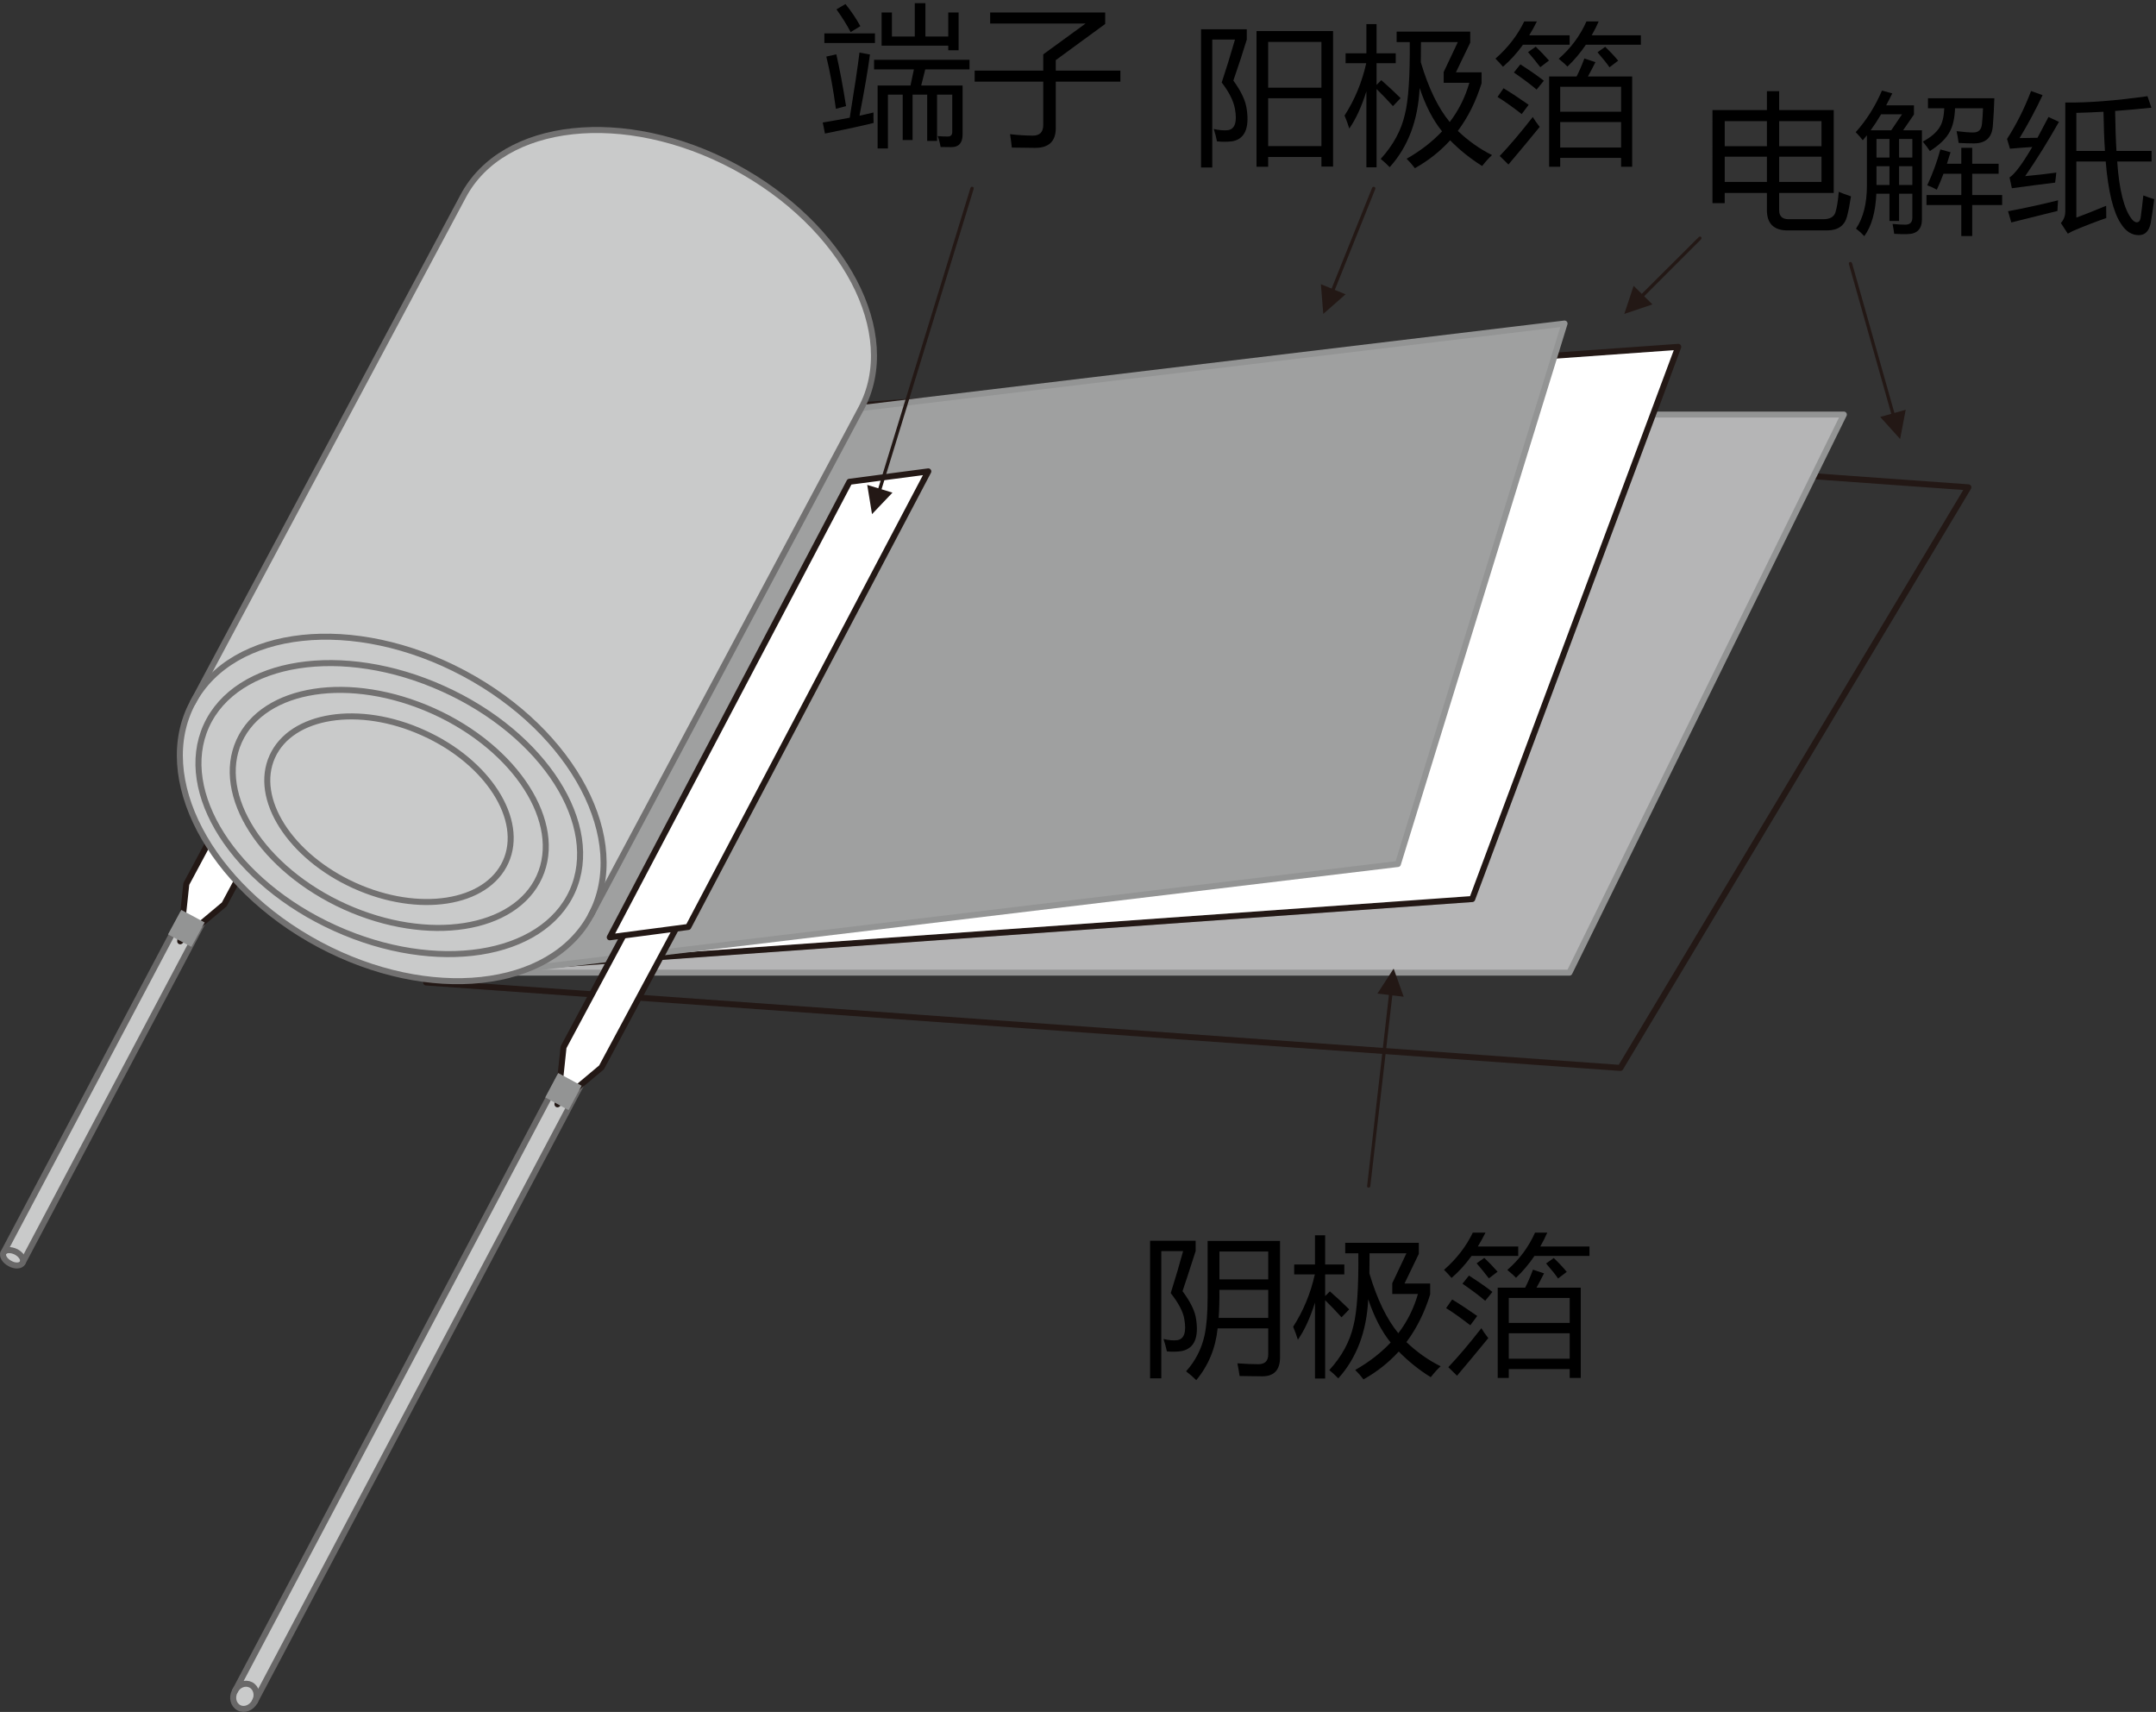 <?xml version="1.0" encoding="UTF-8"?>
<svg id="uuid-dd35cb5f-5b28-4025-8932-b9cd60854193" data-name="レイヤー 1" xmlns="http://www.w3.org/2000/svg" viewBox="0 0 385.431 306.021">
  <rect x="0" y="0" width="385.431" height="306.021" fill="#333333" stroke="none"/>
  <polygon points="137.484 71.738 351.887 87.113 289.679 190.899 76.168 175.62 137.484 71.738" style="fill: none; stroke: #231815; stroke-linecap: round; stroke-linejoin: round; stroke-width: 1.076px;"/>
  <polygon points="136.82 74.106 329.625 74.106 280.567 173.867 88.549 173.867 136.82 74.106" style="fill: #b5b5b6; stroke: #939494; stroke-linecap: round; stroke-linejoin: round; stroke-width: 1.076px;"/>
  <polygon points="128.462 74.252 300.02 62.003 263.186 160.711 92.341 172.912 128.462 74.252" style="fill: #fff; stroke: #231815; stroke-linecap: round; stroke-linejoin: round; stroke-width: 1.076px;"/>
  <polygon points="119.395 77.097 279.696 57.835 249.907 154.444 90.352 173.631 119.395 77.097" style="fill: #9fa0a0; stroke: #939494; stroke-linecap: round; stroke-linejoin: round; stroke-width: 1.076px;"/>
  <path d="M45.553,304.182c.624-1.135,.286-2.467-.713-3-1-.506-2.269-.045-2.842,1.101-.613,1.134-.292,2.46,.708,2.988,.95,.522,2.23,.045,2.848-1.089" style="fill: #d5d6d6; fill-rule: evenodd;"/>
  <path d="M42.705,305.272c.95,.522,2.23,.045,2.848-1.089l64.591-122.114c.612-1.134,.286-2.46-.708-2.988-.949-.517-2.281-.051-2.848,1.095l-64.59,122.108c-.613,1.134-.292,2.46,.708,2.988Z" style="fill: #c9caca; stroke: #696868; stroke-linecap: round; stroke-linejoin: round; stroke-width: 1.076px;"/>
  <path d="M45.553,304.182c.624-1.135,.286-2.467-.713-3-1-.506-2.269-.045-2.842,1.101" style="fill: none; stroke: #696868; stroke-linecap: round; stroke-linejoin: round; stroke-width: 1.076px;"/>
  <path d="M4.028,225.734c.331-.568-.191-1.427-1.141-1.949-.949-.472-1.943-.421-2.269,.146-.292,.561,.236,1.471,1.186,1.944,.899,.517,1.944,.427,2.224-.14" style="fill: #d5d6d6; fill-rule: evenodd;"/>
  <path d="M1.804,225.874c.899,.517,1.944,.427,2.224-.14l32.98-62.31c.292-.579-.185-1.421-1.135-1.949-.943-.477-1.944-.427-2.281,.146L.618,223.93c-.292,.561,.236,1.471,1.186,1.944Z" style="fill: #c9caca; stroke: #696868; stroke-linecap: round; stroke-linejoin: round; stroke-width: 1.076px;"/>
  <path d="M4.028,225.734c.331-.568-.191-1.427-1.141-1.949-.949-.472-1.943-.421-2.269,.146" style="fill: none; stroke: #696868; stroke-linecap: round; stroke-linejoin: round; stroke-width: 1.076px;"/>
  <polyline points="40.093 161.666 53.625 136.421 46.834 132.769 33.307 158.012 32.217 168.261" style="fill: #fff; fill-rule: evenodd;"/>
  <polygon points="40.093 161.666 53.625 136.421 46.834 132.769 33.307 158.012 32.217 168.261 40.093 161.666" style="fill: none; stroke: #231815; stroke-linecap: round; stroke-linejoin: round; stroke-width: 1.076px;"/>
  <polyline points="32.408 162.654 30.037 167.031 34.217 169.255 36.587 164.89" style="fill: #939494; fill-rule: evenodd;"/>
  <polyline points="107.536 190.804 121.058 165.603 114.278 161.947 100.745 187.197 99.661 197.405" style="fill: #fff; fill-rule: evenodd;"/>
  <polygon points="107.536 190.804 121.058 165.603 114.278 161.947 100.745 187.197 99.661 197.405 107.536 190.804" style="fill: none; stroke: #231815; stroke-linecap: round; stroke-linejoin: round; stroke-width: 1.076px;"/>
  <polyline points="99.795 191.809 97.476 196.168 101.644 198.444 103.975 194.079" style="fill: #939494; fill-rule: evenodd;"/>
  <polyline points="151.859 86.119 109.008 167.547 123.046 165.699 165.953 84.265" style="fill: #fff; fill-rule: evenodd;"/>
  <polygon points="151.859 86.119 109.008 167.547 123.046 165.699 165.953 84.265 151.859 86.119" style="fill: none; stroke: #231815; stroke-linecap: round; stroke-linejoin: round; stroke-width: 1.076px;"/>
  <path d="M174.065,33.766l-16.696,54.434-.152,.191h-.236l-.191-.14v-.242l16.706-54.434,.146-.182h.231l.191,.143v.23m-14.516,54.296l-3.657,3.842-.854-5.224" style="fill: #231815;"/>
  <path d="M245.868,33.766l-7.544,18.799-.141,.137h-.236l-.191-.137v-.236l7.539-18.754,.146-.182h.236l.191,.143v.23m-5.314,18.838l-3.989,3.514-.427-5.314" style="fill: #231815;"/>
  <path d="M304.099,42.78l-10.729,10.735-.185,.084-.236-.084-.096-.191,.096-.242,10.763-10.726,.197-.087,.191,.087,.095,.193-.095,.231m-8.69,11.636l-5.033,1.702,1.668-5.028" style="fill: #231815;"/>
  <path d="M331.097,47.055l7.786,27.528v.236l-.185,.14-.247-.048-.129-.188-7.791-27.52v-.242l.185-.137,.253,.039,.129,.192m9.589,26.194l-1,5.224-3.556-3.941" style="fill: #231815;"/>
  <path d="M244.402,212.01l3.983-34.918,.146-.242,.191-.051,.185,.101,.095,.242-4.034,34.924-.09,.191-.236,.045-.202-.09-.039-.202m1.842-34.401l2.899-4.46,1.798,5.022" style="fill: #231815;"/>
  <path d="M57.086,168.834c19.645,10.488,41.379,8.156,48.553-5.224l48.305-90.591c7.168-13.383-2.983-32.702-22.633-43.232-19.65-10.493-41.384-8.117-48.501,5.266L34.453,125.601c-7.174,13.381,2.983,32.739,22.633,43.233Z" style="fill: #c9caca; stroke: #727171; stroke-linecap: round; stroke-linejoin: round; stroke-width: 1.076px;"/>
  <path d="M105.638,163.61c7.112-13.381-3.045-32.745-22.689-43.233-19.65-10.491-41.384-8.162-48.496,5.224" style="fill: none; stroke: #727171; stroke-linecap: round; stroke-linejoin: round; stroke-width: 1.076px;"/>
  <path d="M79.252,123.135c-18.038-8.165-37.025-5.179-42.379,6.643-5.314,11.811,4.983,27.998,23.06,36.157,18.032,8.168,37.02,5.224,42.379-6.59,5.315-11.827-4.983-28.054-23.06-36.21Z" style="fill: none; stroke: #727171; stroke-linecap: round; stroke-linejoin: round; stroke-width: 1.076px;"/>
  <path d="M77.494,127.121c-14.858-6.696-30.374-4.32-34.745,5.357-4.365,9.639,4.141,22.928,18.937,29.615,14.858,6.691,30.374,4.269,34.739-5.365,4.371-9.637-4.129-22.917-18.931-29.607Z" style="fill: none; stroke: #727171; stroke-linecap: round; stroke-linejoin: round; stroke-width: 1.076px;"/>
  <path d="M75.691,131.003c-11.488-5.21-23.588-3.317-27.009,4.227-3.416,7.547,3.179,17.844,14.667,23.065,11.533,5.219,23.633,3.326,27.048-4.224,3.416-7.542-3.179-17.886-14.706-23.069Z" style="fill: none; stroke: #727171; stroke-linecap: round; stroke-linejoin: round; stroke-width: 1.076px;"/>
  <g>
    <path d="M155.522,9.743c-.334,2.593-.958,6.24-1.872,10.942,.905-.193,1.74-.387,2.505-.58-.018,.686-.009,1.31,.026,1.872-1.986,.492-4.887,1.125-8.701,1.898l-.396-1.978c1.767-.29,3.375-.576,4.825-.857,.861-5.282,1.441-9.163,1.74-11.641l1.872,.343Zm-8.147-3.771h9.044v1.714h-9.044v-1.714Zm.343,4.14l1.793-.396c.58,2.514,1.16,5.599,1.74,9.255l-1.819,.475c-.475-3.516-1.046-6.627-1.714-9.334Zm1.819-8.438l1.608-.949c1.037,1.283,1.925,2.602,2.663,3.955l-1.74,1.055c-.633-1.23-1.477-2.584-2.531-4.061Zm6.724,9.018h17.06v1.714h-7.91l-.725,2.874h7.396v8.754c0,1.512-.668,2.268-2.004,2.268-.457,0-1.099-.009-1.925-.026-.123-.721-.299-1.371-.527-1.951,.598,.053,1.204,.079,1.819,.079,.527,0,.791-.272,.791-.817v-6.671h-2.716v8.279h-1.767v-8.279h-2.61v8.121h-1.767v-8.121h-2.637v9.624h-1.846V15.28h5.88l.606-2.874h-7.119v-1.714Zm13.263-1.714v-.817h-11.918V2.228h1.846V6.526h4.087V.567h1.898V6.526h4.087V2.228h1.846v6.75h-1.846Z"/>
    <path d="M174.242,12.617h12.261v-2.9l7.567-5.511h-17.06v-1.978h20.566v2.057l-8.833,6.46v1.872h11.549v1.978h-11.549v8.306c0,2.355-1.23,3.533-3.691,3.533-.809,0-2.197-.018-4.166-.053-.07-.703-.176-1.503-.316-2.399,1.283,.158,2.637,.246,4.061,.264,1.248,0,1.872-.633,1.872-1.898v-7.752h-12.261v-1.978Z"/>
  </g>
  <g>
    <path d="M222.888,19.574c.475,3.34-.36,5.229-2.505,5.669-.861,.123-1.802,.132-2.821,.026-.141-.721-.334-1.459-.58-2.215,.967,.229,1.828,.299,2.584,.211,1.213-.229,1.617-1.485,1.213-3.771-.246-1.424-1.037-3.006-2.373-4.746,.791-2.373,1.582-4.931,2.373-7.673h-4.061V29.936h-2.004V5.23h8.174v1.846c-.65,2.145-1.45,4.588-2.399,7.33,1.406,1.916,2.206,3.639,2.399,5.168Zm1.74,10.23V5.546h13.685V29.778h-2.083v-1.714h-9.519v1.74h-2.083Zm11.602-22.307h-9.519V15.671h9.519V7.498Zm-9.519,18.615h9.519v-8.543h-9.519v8.543Z"/>
    <path d="M240.369,20.655c1.828-2.848,3.12-5.968,3.876-9.36h-3.691v-1.767h3.718V4.307h1.819v5.221h3.428v1.767h-3.428v3.876l.844-.844c1.266,1.107,2.417,2.18,3.454,3.217l-1.371,1.424c-.861-.967-1.837-1.986-2.927-3.059v14.001h-1.819v-13.579c-.861,2.742-1.881,4.957-3.059,6.645-.229-.756-.51-1.529-.844-2.32Zm13.421-4.931c-.281,5.801-2.065,10.521-5.353,14.159-.51-.527-1.046-1.02-1.608-1.477,2.232-2.443,3.674-5.098,4.324-7.963,.633-2.461,.923-6.768,.87-12.92h-2.347v-1.872h13.157v1.978l-2.558,5.3h4.588v1.951c-1.002,3.234-2.417,6.073-4.245,8.517,1.881,1.793,3.92,3.234,6.117,4.324-.562,.51-1.151,1.16-1.767,1.951-2.092-1.301-3.999-2.83-5.722-4.588-1.793,1.969-3.894,3.63-6.302,4.983-.492-.65-.984-1.213-1.477-1.688,2.496-1.424,4.605-3.059,6.328-4.904-1.617-2.004-2.953-4.588-4.008-7.752Zm4.298-2.848l2.531-5.353h-6.592c0,1.283-.009,2.487-.026,3.612,1.371,4.605,3.094,8.165,5.168,10.679,1.6-2.092,2.769-4.43,3.507-7.014h-4.588v-1.925Z"/>
    <path d="M272.485,3.833h2.268c-.431,.87-.888,1.696-1.371,2.479h7.225v1.688h-8.345c-1.082,1.503-2.272,2.812-3.573,3.929-.352-.422-.8-.905-1.345-1.45,2.232-1.951,3.946-4.166,5.142-6.645Zm-3.691,11.944c1.389,.844,2.883,1.828,4.482,2.953l-1.239,1.661c-1.775-1.371-3.217-2.391-4.324-3.059l1.081-1.556Zm5.221,5.142c.281,.475,.694,1.063,1.239,1.767-1.863,2.285-3.727,4.526-5.59,6.724l-1.556-1.529c1.74-1.828,3.709-4.148,5.906-6.961Zm-2.215-9.413c1.898,1.23,3.296,2.206,4.192,2.927l-1.292,1.582c-.914-.791-2.268-1.811-4.061-3.059l1.16-1.45Zm3.56,.501c-.668-.879-1.397-1.775-2.188-2.689l1.371-.976c.844,.809,1.635,1.635,2.373,2.479l-1.556,1.187Zm1.582,1.661h4.904c.422-.8,.888-1.872,1.397-3.217l1.978,.659c-.439,.879-.888,1.731-1.345,2.558h7.91V29.804h-1.978v-1.582h-10.89v1.582h-1.978V13.667Zm6.671-9.835h2.188c-.378,.861-.796,1.688-1.252,2.479h8.793v1.688h-9.835c-.967,1.433-2.065,2.733-3.296,3.902-.264-.299-.782-.765-1.556-1.397,2.162-1.881,3.814-4.104,4.957-6.671Zm6.196,11.681h-10.89v4.456h10.89v-4.456Zm-10.89,10.863h10.89v-4.562h-10.89v4.562Zm8.807-14.344c-.334-.527-1.046-1.424-2.136-2.689l1.371-.976c.949,.914,1.723,1.74,2.32,2.479l-1.556,1.187Z"/>
  </g>
  <g>
    <path d="M306.145,19.674h9.729v-3.375h2.188v3.375h9.756v14.818h-9.756v3.085c0,1.072,.562,1.608,1.688,1.608h6.17c1.195,0,1.925-.396,2.188-1.187,.281-.861,.483-2.101,.606-3.718,.51,.229,1.239,.501,2.188,.817-.211,1.406-.448,2.61-.712,3.612-.439,1.652-1.635,2.479-3.586,2.479h-7.014c-2.479,0-3.718-1.213-3.718-3.639v-3.059h-7.541v1.819h-2.188V19.674Zm2.188,6.46h7.541v-4.482h-7.541v4.482Zm0,6.381h7.541v-4.509h-7.541v4.509Zm17.297-10.863h-7.567v4.482h7.567v-4.482Zm0,10.863v-4.509h-7.567v4.509h7.567Z"/>
    <path d="M331.747,23.629c1.916-2.127,3.48-4.605,4.693-7.436l1.846,.501c-.36,.738-.725,1.45-1.094,2.136h4.97v1.635l-1.938,2.821h3.362v15.899c0,1.758-.87,2.646-2.61,2.663-.756,.018-1.538,0-2.347-.053-.053-.439-.149-1.028-.29-1.767,.844,.088,1.6,.132,2.268,.132,.844,0,1.266-.413,1.266-1.239v-4.298h-2.373v4.878h-1.714v-4.878h-2.347c-.149,3.313-.87,5.845-2.162,7.594-.404-.457-.896-.905-1.477-1.345,1.301-1.916,1.951-4.491,1.951-7.726v-8.965c-.246,.308-.492,.606-.738,.896-.299-.404-.721-.888-1.266-1.45Zm2.676-.343h3.679l1.925-2.848h-3.744c-.606,1.028-1.227,1.978-1.859,2.848Zm1.042,4.878h2.32v-3.322h-2.32v3.322Zm0,4.904h2.32v-3.349h-2.32v3.349Zm6.407-8.227h-2.373v3.322h2.373v-3.322Zm-2.373,8.227h2.373v-3.349h-2.373v3.349Zm5.168-15.504h11.865c-.053,1.723-.141,3.34-.264,4.852-.123,2.145-1.257,3.217-3.401,3.217-.738,0-1.644-.026-2.716-.079-.105-.738-.229-1.441-.369-2.109,1.266,.158,2.259,.237,2.979,.237,.949,0,1.468-.51,1.556-1.529,.088-.791,.149-1.723,.185-2.795h-4.997c-.062,1.749-.373,3.138-.936,4.166-.615,1.195-1.802,2.355-3.56,3.48-.281-.439-.703-1.002-1.266-1.688,1.459-.791,2.47-1.661,3.032-2.61,.475-.765,.742-1.881,.805-3.349h-2.914v-1.793Zm-.264,17.297h6.223v-3.797h-3.19c-.378,1.011-.773,1.96-1.187,2.848-.51-.299-1.081-.562-1.714-.791,.984-2.109,1.767-4.245,2.347-6.407l1.819,.501c-.211,.712-.427,1.397-.646,2.057h2.57v-2.848h1.951v2.848h4.72v1.793h-4.72v3.797h5.353v1.793h-5.353v5.537h-1.951v-5.537h-6.223v-1.793Z"/>
    <path d="M362.043,31.486c2.074-.193,3.929-.404,5.563-.633-.07,.756-.141,1.354-.211,1.793-2.338,.281-4.913,.615-7.726,1.002l-.422-1.925c.949-.624,2.303-2.439,4.061-5.445-1.635,.105-2.962,.207-3.981,.303l-.527-1.74c1.67-2.584,3.103-5.44,4.298-8.569l2.057,.738c-1.23,2.619-2.602,5.177-4.113,7.673,.677,0,1.744-.018,3.204-.053,.605-1.116,1.261-2.355,1.964-3.718l1.872,.87c-1.986,3.516-3.999,6.75-6.038,9.703Zm-3.059,6.275c2.918-.545,5.897-1.195,8.938-1.951-.07,.914-.105,1.547-.105,1.898-2.76,.686-5.511,1.371-8.253,2.057l-.58-2.004Zm10.23-19.433c4.078,.053,8.974-.325,14.687-1.134l.712,2.057c-2.285,.237-4.447,.431-6.486,.58,.035,2.751,.114,5.133,.237,7.146h6.275v1.898h-6.144c.352,5.106,1.23,8.552,2.637,10.336,.316,.352,.598,.527,.844,.527,.387,0,.624-.281,.712-.844,.158-1.125,.316-2.443,.475-3.955,.809,.299,1.459,.519,1.951,.659-.211,1.67-.422,3.103-.633,4.298-.299,1.424-1.011,2.136-2.136,2.136-1.266,0-2.329-.686-3.19-2.057-1.362-2.039-2.268-5.739-2.716-11.101h-5.247v10.02c1.266-.457,3.041-1.16,5.326-2.109,0,.861,.009,1.591,.026,2.188-2.021,.703-4.017,1.477-5.985,2.32-.211,.105-.51,.264-.896,.475l-1.239-1.898c.527-.58,.791-1.283,.791-2.109V18.329Zm1.978,1.846v6.803h5.115c-.141-2.074-.229-4.408-.264-7-1.714,.097-3.331,.163-4.852,.198Z"/>
  </g>
  <g>
    <path d="M213.829,235.821c.51,3.34-.352,5.238-2.584,5.695-.826,.123-1.705,.141-2.637,.053-.158-.721-.36-1.459-.606-2.215,.949,.229,1.775,.299,2.479,.211,1.23-.211,1.644-1.468,1.239-3.771-.211-1.301-1.02-2.848-2.426-4.641,.826-2.619,1.564-5.124,2.215-7.515h-3.902v22.755h-2.004v-24.601h8.147v1.846c-1.23,3.814-2.013,6.205-2.347,7.172,1.441,1.934,2.25,3.604,2.426,5.01Zm3.85,1.635c-.369,3.551-1.644,6.636-3.823,9.255-.527-.527-1.134-1.055-1.819-1.582,1.652-1.828,2.751-3.964,3.296-6.407,.369-1.723,.554-3.981,.554-6.776v-10.125h12.946v20.804c0,2.268-1.063,3.401-3.19,3.401-1.107,0-2.452-.018-4.034-.053-.088-.615-.22-1.371-.396-2.268,1.494,.105,2.742,.158,3.744,.158,1.178,0,1.767-.589,1.767-1.767v-4.641h-9.044Zm.185-1.872h8.859v-5.01h-8.728c.018,1.846-.026,3.516-.132,5.01Zm.132-11.865v4.983h8.728v-4.983h-8.728Z"/>
    <path d="M231.179,237.166c1.828-2.848,3.12-5.968,3.876-9.36h-3.691v-1.767h3.718v-5.221h1.819v5.221h3.428v1.767h-3.428v3.876l.844-.844c1.266,1.107,2.417,2.18,3.454,3.217l-1.371,1.424c-.861-.967-1.837-1.986-2.927-3.059v14.001h-1.819v-13.579c-.861,2.742-1.881,4.957-3.059,6.645-.229-.756-.51-1.529-.844-2.32Zm13.421-4.931c-.281,5.801-2.065,10.521-5.353,14.159-.51-.527-1.046-1.02-1.608-1.477,2.232-2.443,3.674-5.098,4.324-7.963,.633-2.461,.923-6.768,.87-12.92h-2.347v-1.872h13.157v1.978l-2.558,5.3h4.588v1.951c-1.002,3.234-2.417,6.073-4.245,8.517,1.881,1.793,3.92,3.234,6.117,4.324-.562,.51-1.151,1.16-1.767,1.951-2.092-1.301-3.999-2.83-5.722-4.588-1.793,1.969-3.894,3.63-6.302,4.983-.492-.65-.984-1.213-1.477-1.688,2.496-1.424,4.605-3.059,6.328-4.904-1.617-2.004-2.953-4.588-4.008-7.752Zm4.298-2.848l2.531-5.353h-6.592c0,1.283-.009,2.487-.026,3.612,1.371,4.605,3.094,8.165,5.168,10.679,1.6-2.092,2.769-4.43,3.507-7.014h-4.588v-1.925Z"/>
    <path d="M263.294,220.343h2.268c-.431,.87-.888,1.696-1.371,2.479h7.225v1.688h-8.345c-1.082,1.503-2.272,2.812-3.573,3.929-.352-.422-.8-.905-1.345-1.45,2.232-1.951,3.946-4.166,5.142-6.645Zm-3.691,11.944c1.389,.844,2.883,1.828,4.482,2.953l-1.239,1.661c-1.775-1.371-3.217-2.391-4.324-3.059l1.081-1.556Zm5.221,5.142c.281,.475,.694,1.063,1.239,1.767-1.863,2.285-3.727,4.526-5.59,6.724l-1.556-1.529c1.74-1.828,3.709-4.148,5.906-6.961Zm-2.215-9.413c1.898,1.23,3.296,2.206,4.192,2.927l-1.292,1.582c-.914-.791-2.268-1.811-4.061-3.059l1.16-1.45Zm3.56,.501c-.668-.879-1.397-1.775-2.188-2.689l1.371-.976c.844,.809,1.635,1.635,2.373,2.479l-1.556,1.187Zm1.582,1.661h4.904c.422-.8,.888-1.872,1.397-3.217l1.978,.659c-.439,.879-.888,1.731-1.345,2.558h7.91v16.137h-1.978v-1.582h-10.89v1.582h-1.978v-16.137Zm6.671-9.835h2.188c-.378,.861-.796,1.688-1.252,2.479h8.793v1.688h-9.835c-.967,1.433-2.065,2.733-3.296,3.902-.264-.299-.782-.765-1.556-1.397,2.162-1.881,3.814-4.104,4.957-6.671Zm6.196,11.681h-10.89v4.456h10.89v-4.456Zm-10.89,10.863h10.89v-4.562h-10.89v4.562Zm8.807-14.344c-.334-.527-1.046-1.424-2.136-2.689l1.371-.976c.949,.914,1.723,1.74,2.32,2.479l-1.556,1.187Z"/>
  </g>
</svg>